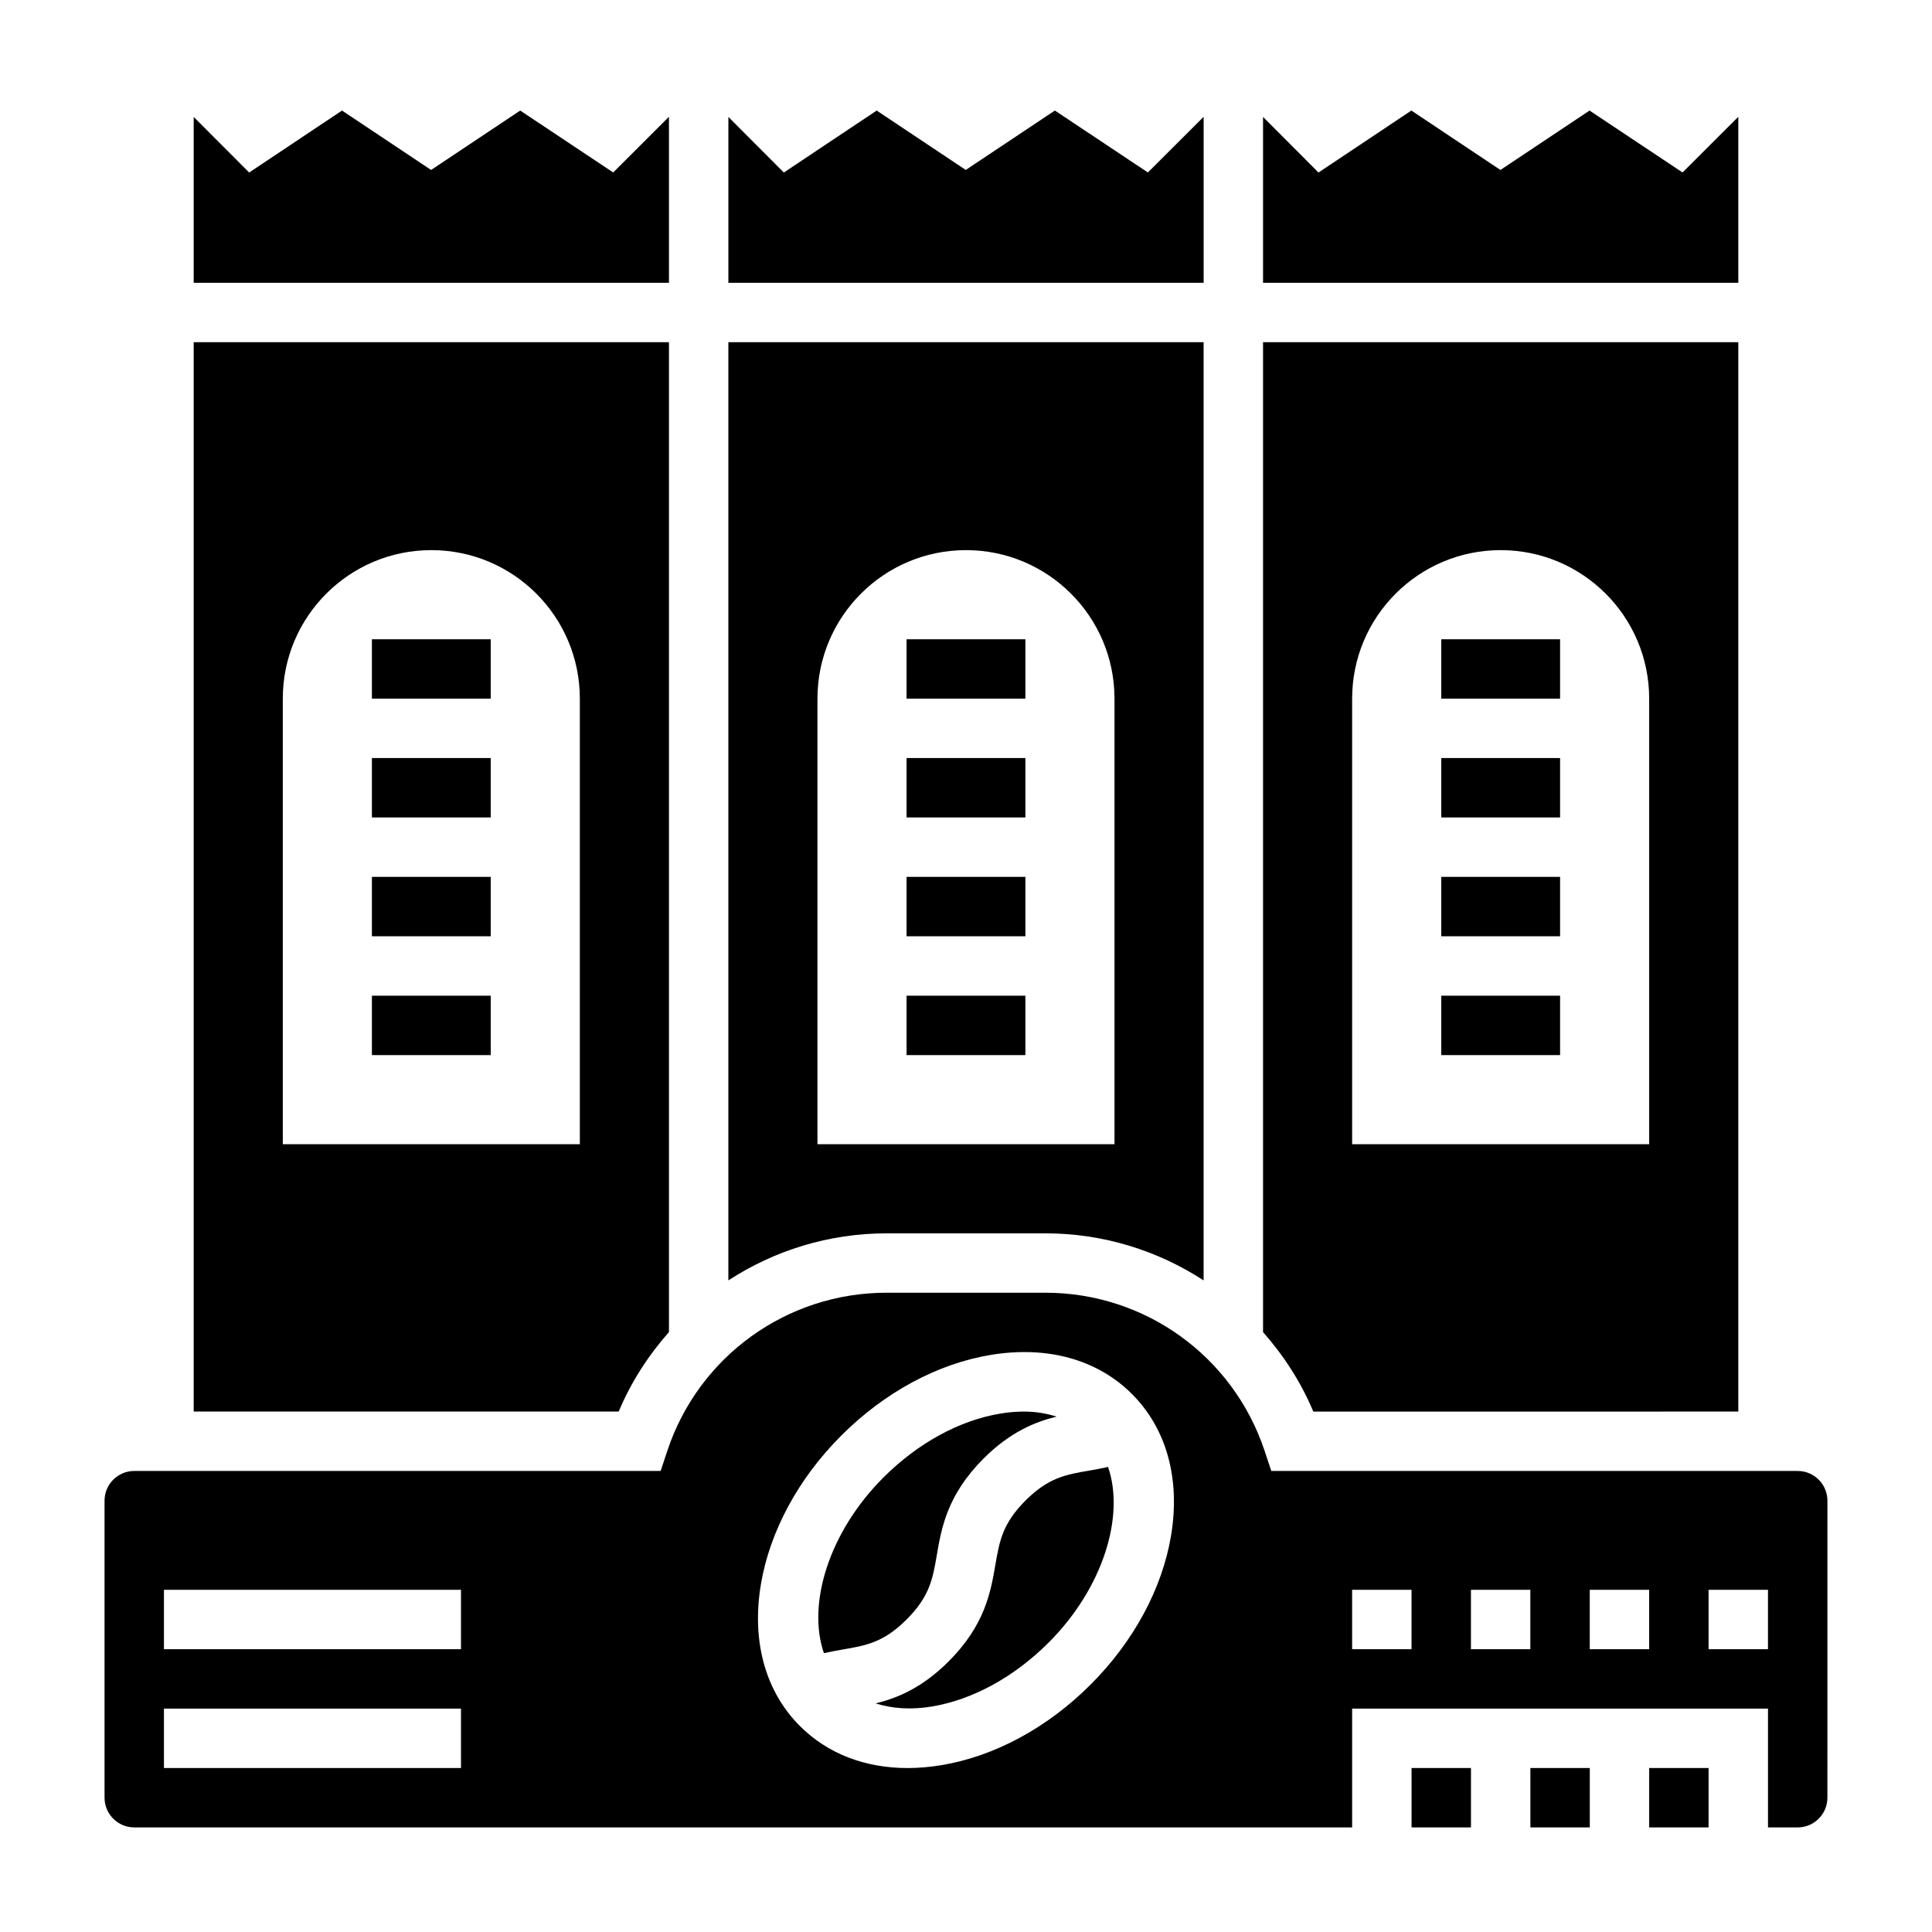 <?xml version="1.0" encoding="UTF-8"?>
<!-- Uploaded to: ICON Repo, www.iconrepo.com, Generator: ICON Repo Mixer Tools -->
<svg fill="#000000" width="800px" height="800px" version="1.1" viewBox="144 144 512 512" xmlns="http://www.w3.org/2000/svg">
 <g>
  <path d="m518.08 612.54h15.742v15.742h-15.742z"/>
  <path d="m321.28 497.01v-262.32h-125.95v283.39h112.63c3.285-7.859 7.875-14.883 13.32-21.07zm-23.613-49.781h-78.723v-118.08c0-21.734 17.625-39.359 39.359-39.359s39.359 17.625 39.359 39.359z"/>
  <path d="m321.28 174.95-14.773 14.754-24.648-16.406-23.617 15.742-23.605-15.742-24.609 16.422-14.699-14.73v43.949h125.95z"/>
  <path d="m620.41 533.82h-139.5l-1.793-5.383c-8.344-25.035-31.68-41.852-58.059-41.852h-42.133c-26.387 0-49.711 16.816-58.062 41.848l-1.785 5.387h-139.5c-4.344 0-7.871 3.535-7.871 7.871v78.719c0 4.336 3.527 7.871 7.871 7.871h322.75v-31.488h110.21v31.488h7.871c4.344 0 7.871-3.535 7.871-7.871l0.004-78.719c0-4.336-3.527-7.871-7.875-7.871zm-354.24 78.719h-78.723v-15.742h78.719zm0-31.488h-78.723v-15.742h78.719zm188.17-30.086c-2.348 14.051-9.918 28.07-21.332 39.484s-25.434 18.996-39.492 21.332c-3.078 0.512-6.078 0.77-8.988 0.77-11.32 0-21.238-3.824-28.535-11.125-9.18-9.18-12.855-22.508-10.352-37.527 2.348-14.051 9.918-28.07 21.332-39.484 11.414-11.414 25.434-18.996 39.492-21.332 15.043-2.519 28.355 1.18 37.527 10.352 9.176 9.184 12.852 22.512 10.348 37.531zm63.73 30.086h-15.742v-15.742h15.742zm31.488 0h-15.742v-15.742h15.742zm31.488 0h-15.742v-15.742h15.742zm31.488 0h-15.742v-15.742h15.742z"/>
  <path d="m421.06 470.85c15.289 0 29.727 4.543 41.91 12.469l0.004-248.63h-125.95v248.63c12.184-7.926 26.621-12.469 41.91-12.469zm-60.426-141.7c0-21.734 17.625-39.359 39.359-39.359s39.359 17.625 39.359 39.359v118.08h-78.719z"/>
  <path d="m581.05 612.54h15.742v15.742h-15.742z"/>
  <path d="m604.67 518.08v-283.39h-125.95v262.33c5.449 6.188 10.035 13.211 13.32 21.066zm-102.34-188.93c0-21.734 17.625-39.359 39.359-39.359 21.734 0 39.359 17.625 39.359 39.359v118.08h-78.719z"/>
  <path d="m604.67 174.95-14.777 14.754-24.648-16.406-23.613 15.742-23.609-15.742-24.609 16.422-14.695-14.73v43.949h125.95z"/>
  <path d="m462.98 174.95-14.777 14.754-24.648-16.406-23.617 15.742-23.605-15.742-24.609 16.422-14.695-14.73v43.949h125.95z"/>
  <path d="m549.57 612.54h15.742v15.742h-15.742z"/>
  <path d="m392.27 556.09c1.211-7.086 2.731-15.91 12.375-25.551 7.016-7.008 13.57-9.699 19.363-11.125-2.652-0.836-5.519-1.332-8.629-1.332-2.031 0-4.141 0.172-6.328 0.543-10.84 1.801-21.82 7.824-30.945 16.934-14.414 14.414-20.27 33.473-15.762 46.547 1.676-0.371 3.32-0.684 4.84-0.945 6.375-1.094 10.98-1.891 17.082-7.988 6.106-6.109 6.902-10.715 8.004-17.082z"/>
  <path d="m432.83 533.69c-6.367 1.086-10.965 1.875-17.059 7.965-6.102 6.109-6.894 10.715-7.996 17.082-1.211 7.086-2.731 15.91-12.375 25.551-7.008 7.008-13.562 9.707-19.355 11.133 4.367 1.371 9.375 1.746 14.895 0.828 10.84-1.801 21.82-7.824 30.945-16.934 14.422-14.422 20.27-33.488 15.762-46.562-1.668 0.371-3.305 0.688-4.816 0.938z"/>
  <path d="m242.56 313.41h31.488v15.742h-31.488z"/>
  <path d="m242.56 344.89h31.488v15.742h-31.488z"/>
  <path d="m242.56 376.38h31.488v15.742h-31.488z"/>
  <path d="m242.56 407.87h31.488v15.742h-31.488z"/>
  <path d="m384.25 313.41h31.488v15.742h-31.488z"/>
  <path d="m384.25 344.89h31.488v15.742h-31.488z"/>
  <path d="m384.25 376.38h31.488v15.742h-31.488z"/>
  <path d="m384.25 407.87h31.488v15.742h-31.488z"/>
  <path d="m525.95 313.41h31.488v15.742h-31.488z"/>
  <path d="m525.95 344.89h31.488v15.742h-31.488z"/>
  <path d="m525.95 376.38h31.488v15.742h-31.488z"/>
  <path d="m525.95 407.87h31.488v15.742h-31.488z"/>
 </g>
</svg>